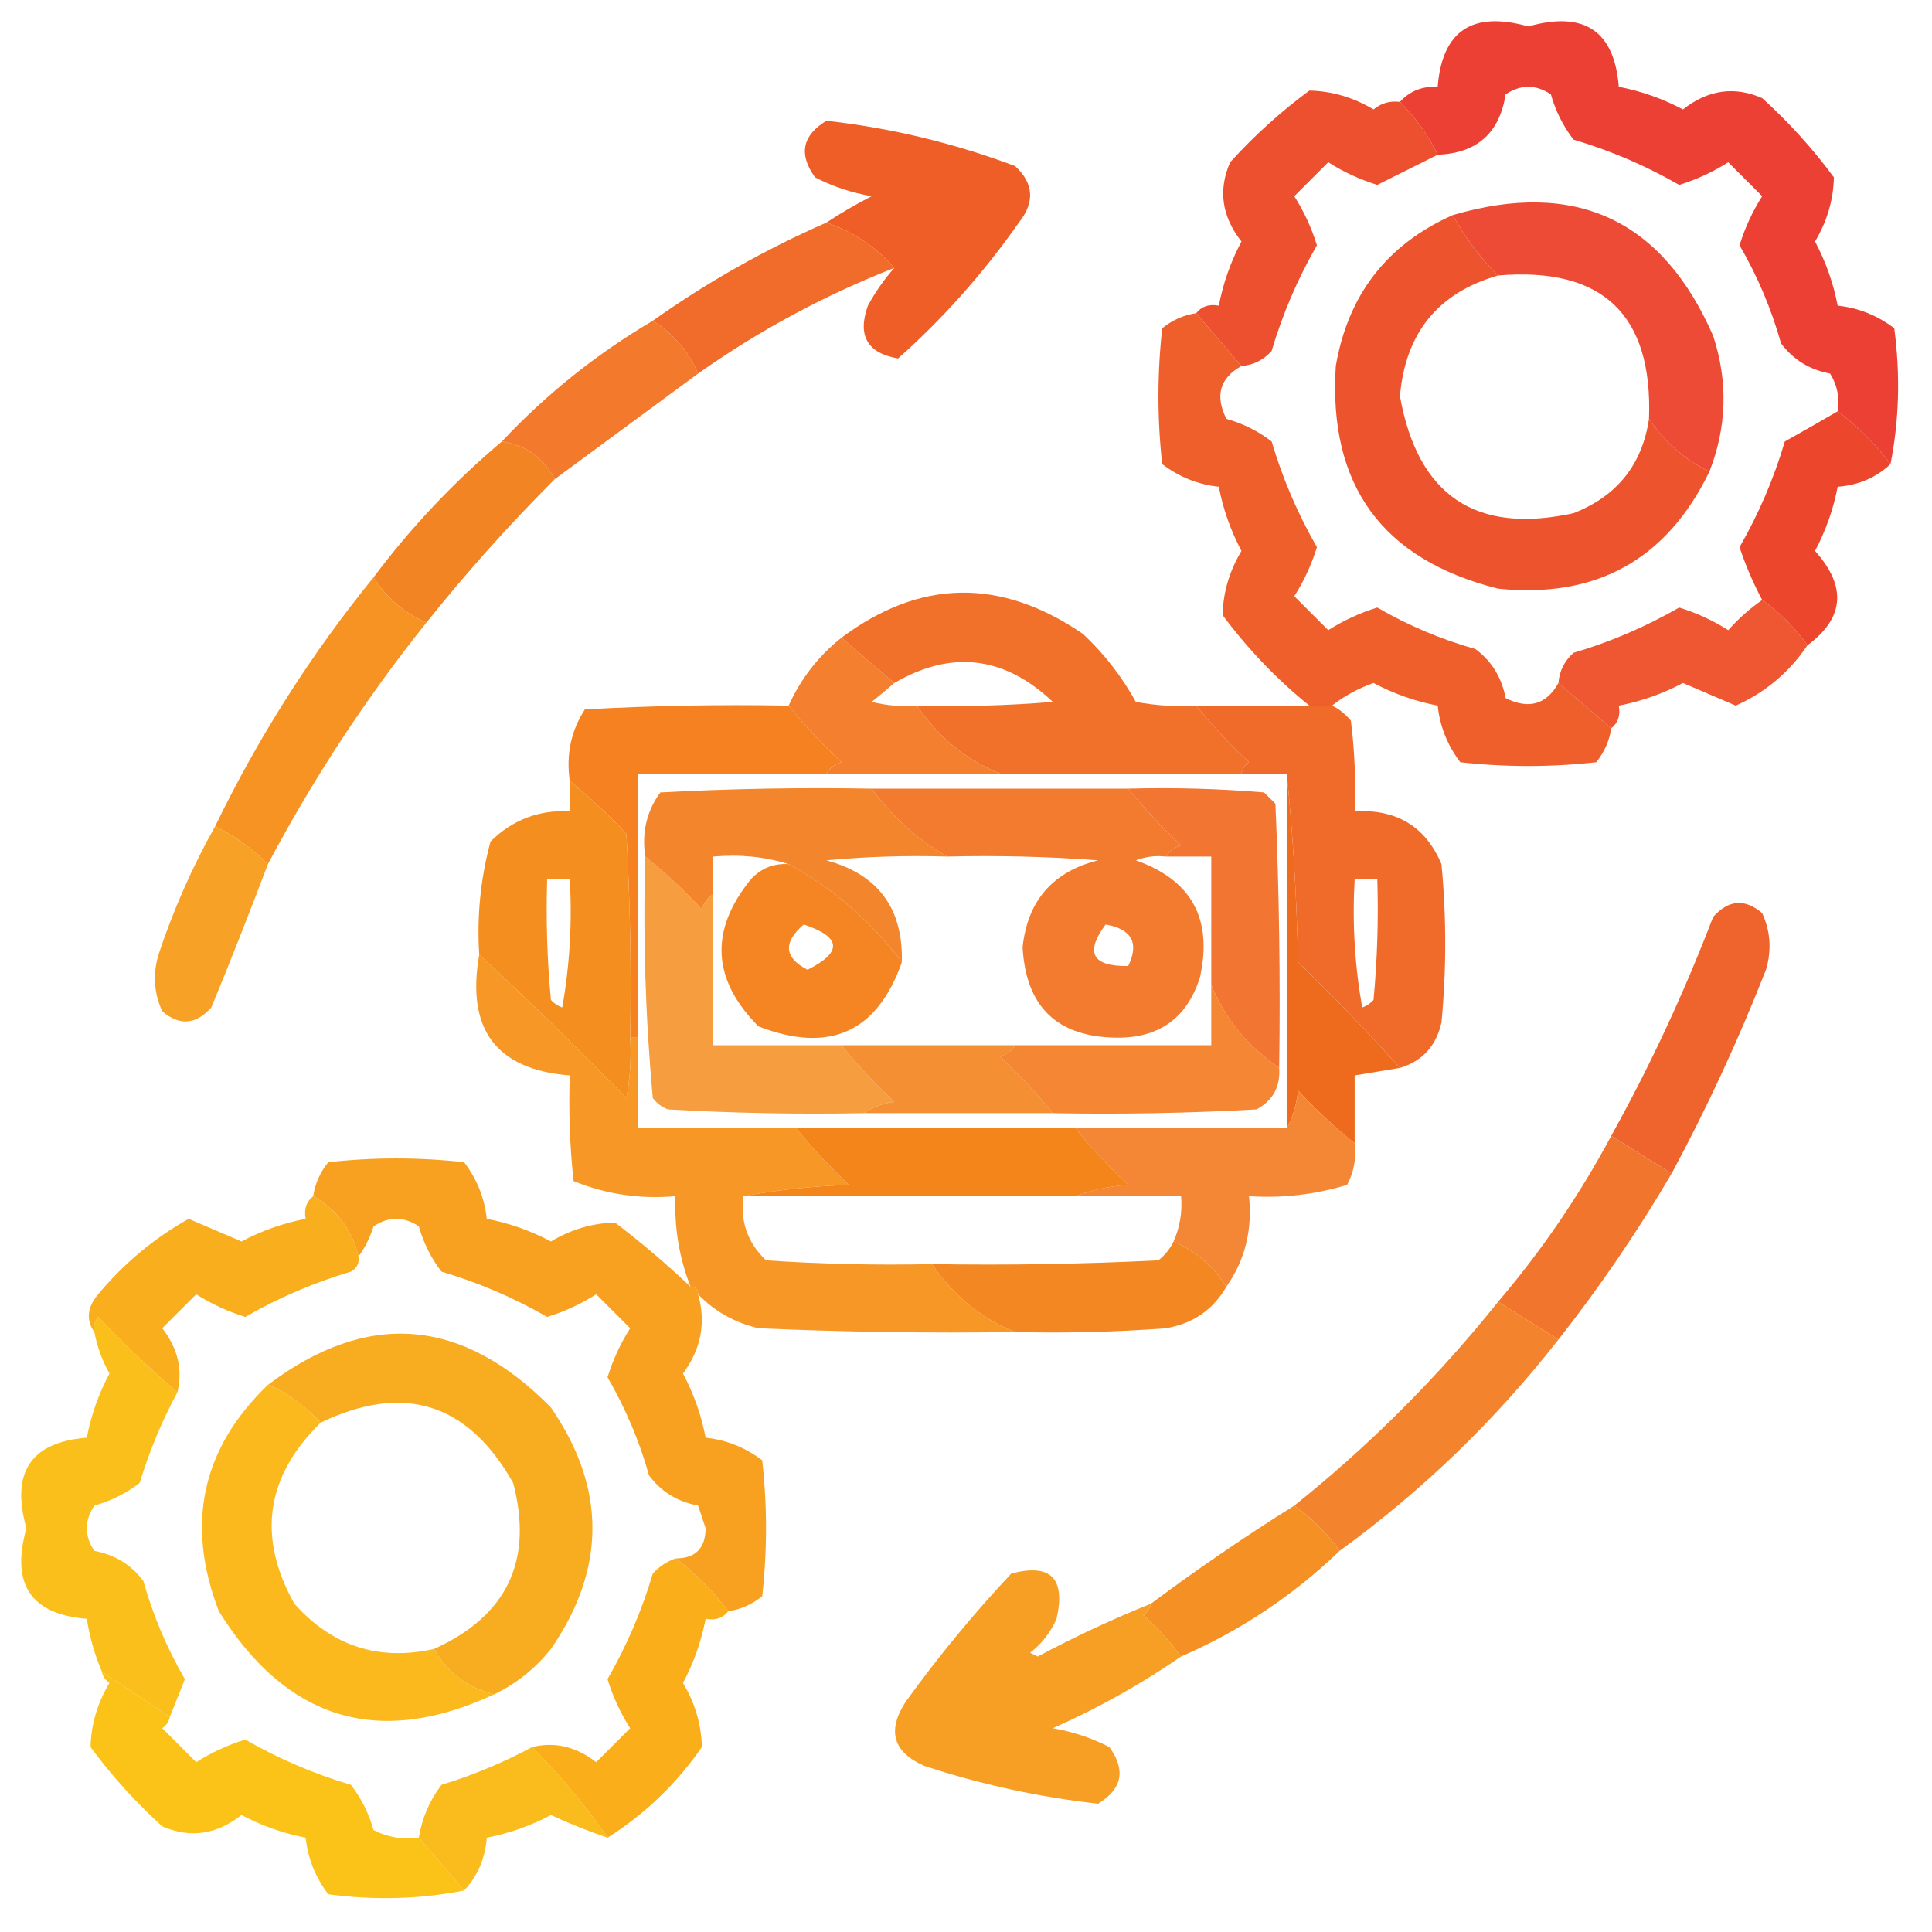 <?xml version="1.0" encoding="UTF-8"?>
<!DOCTYPE svg PUBLIC "-//W3C//DTD SVG 1.1//EN" "http://www.w3.org/Graphics/SVG/1.1/DTD/svg11.dtd">
<svg xmlns="http://www.w3.org/2000/svg" version="1.1" width="256px" height="256px" style="shape-rendering:geometricPrecision; text-rendering:geometricPrecision; image-rendering:optimizeQuality; fill-rule:evenodd; clip-rule:evenodd" xmlns:xlink="http://www.w3.org/1999/xlink">
<g><path style="opacity:0.939" fill="#ea3427" d="M 250.5,61.5 C 248.5,58.833 246.167,56.5 243.5,54.5C 243.785,52.712 243.452,51.045 242.5,49.5C 239.77,48.99 237.603,47.656 236,45.5C 234.718,40.936 232.885,36.602 230.5,32.5C 231.214,30.189 232.214,28.022 233.5,26C 232,24.5 230.5,23 229,21.5C 226.978,22.787 224.811,23.787 222.5,24.5C 218.065,21.949 213.399,19.949 208.5,18.5C 207.123,16.71 206.123,14.71 205.5,12.5C 203.5,11.167 201.5,11.167 199.5,12.5C 198.696,17.638 195.696,20.304 190.5,20.5C 189.246,17.907 187.58,15.573 185.5,13.5C 186.78,12.069 188.447,11.402 190.5,11.5C 191.094,4.076 195.094,1.409 202.5,3.5C 209.906,1.409 213.906,4.076 214.5,11.5C 217.477,12.071 220.31,13.071 223,14.5C 226.315,11.891 229.815,11.391 233.5,13C 237.036,16.201 240.203,19.701 243,23.5C 242.937,26.487 242.103,29.32 240.5,32C 241.929,34.69 242.929,37.523 243.5,40.5C 246.265,40.798 248.765,41.798 251,43.5C 251.819,49.681 251.653,55.681 250.5,61.5 Z"/></g>
<g><path style="opacity:0.967" fill="#ee5920" d="M 118.5,35.5 C 116.021,32.682 113.021,30.682 109.5,29.5C 111.382,28.249 113.382,27.082 115.5,26C 112.851,25.548 110.351,24.714 108,23.5C 105.797,20.447 106.297,17.947 109.5,16C 118.028,16.949 126.361,18.949 134.5,22C 136.984,24.284 137.151,26.784 135,29.5C 130.315,36.178 124.982,42.178 119,47.5C 114.916,46.798 113.583,44.465 115,40.5C 115.997,38.677 117.164,37.01 118.5,35.5 Z"/></g>
<g><path style="opacity:0.948" fill="#ec4724" d="M 185.5,13.5 C 187.58,15.573 189.246,17.907 190.5,20.5C 187.86,21.82 185.193,23.153 182.5,24.5C 180.189,23.787 178.022,22.787 176,21.5C 174.5,23 173,24.5 171.5,26C 172.786,28.022 173.786,30.189 174.5,32.5C 171.949,36.935 169.949,41.601 168.5,46.5C 167.423,47.705 166.09,48.372 164.5,48.5C 162.5,46.167 160.5,43.833 158.5,41.5C 159.209,40.596 160.209,40.263 161.5,40.5C 162.071,37.523 163.071,34.69 164.5,32C 161.891,28.685 161.391,25.185 163,21.5C 166.201,17.964 169.701,14.797 173.5,12C 176.487,12.063 179.32,12.896 182,14.5C 183.011,13.663 184.178,13.33 185.5,13.5 Z"/></g>
<g><path style="opacity:0.925" fill="#eb3d25" d="M 226.5,62.5 C 223.21,60.876 220.543,58.543 218.5,55.5C 219.01,41.677 212.343,35.344 198.5,36.5C 196.091,34.098 194.091,31.431 192.5,28.5C 208.765,23.748 220.265,29.081 227,44.5C 228.992,50.564 228.825,56.564 226.5,62.5 Z"/></g>
<g><path style="opacity:0.949" fill="#f0641f" d="M 109.5,29.5 C 113.021,30.682 116.021,32.682 118.5,35.5C 109.223,39.137 100.556,43.803 92.5,49.5C 91.243,46.573 89.243,44.239 86.5,42.5C 93.672,37.411 101.339,33.077 109.5,29.5 Z"/></g>
<g><path style="opacity:0.947" fill="#ec4b23" d="M 192.5,28.5 C 194.091,31.431 196.091,34.098 198.5,36.5C 190.545,38.796 186.212,44.13 185.5,52.5C 187.862,65.674 195.529,70.841 208.5,68C 214.268,65.737 217.601,61.57 218.5,55.5C 220.543,58.543 223.21,60.876 226.5,62.5C 220.838,74.167 211.505,79.334 198.5,78C 183.154,74.145 175.987,64.312 177,48.5C 178.62,39.051 183.787,32.384 192.5,28.5 Z"/></g>
<g><path style="opacity:0.928" fill="#f2701c" d="M 86.5,42.5 C 89.243,44.239 91.243,46.573 92.5,49.5C 86.148,54.191 79.815,58.858 73.5,63.5C 71.977,60.636 69.643,58.969 66.5,58.5C 72.397,52.216 79.064,46.883 86.5,42.5 Z"/></g>
<g><path style="opacity:0.949" fill="#ee5721" d="M 158.5,41.5 C 160.5,43.833 162.5,46.167 164.5,48.5C 161.637,50.098 160.97,52.431 162.5,55.5C 164.711,56.123 166.711,57.123 168.5,58.5C 169.949,63.399 171.949,68.065 174.5,72.5C 173.786,74.811 172.786,76.978 171.5,79C 173,80.5 174.5,82 176,83.5C 178.022,82.213 180.189,81.213 182.5,80.5C 186.603,82.885 190.936,84.718 195.5,86C 197.656,87.603 198.99,89.77 199.5,92.5C 202.569,94.03 204.902,93.363 206.5,90.5C 208.833,92.5 211.167,94.5 213.5,96.5C 213.249,98.17 212.582,99.67 211.5,101C 205.5,101.667 199.5,101.667 193.5,101C 191.798,98.765 190.798,96.265 190.5,93.5C 187.523,92.929 184.69,91.929 182,90.5C 179.942,91.229 178.109,92.229 176.5,93.5C 175.5,93.5 174.5,93.5 173.5,93.5C 169.197,90.028 165.364,86.028 162,81.5C 162.063,78.513 162.897,75.68 164.5,73C 163.071,70.31 162.071,67.477 161.5,64.5C 158.735,64.202 156.235,63.202 154,61.5C 153.333,55.5 153.333,49.5 154,43.5C 155.33,42.418 156.83,41.751 158.5,41.5 Z"/></g>
<g><path style="opacity:0.95" fill="#f37e1a" d="M 66.5,58.5 C 69.643,58.969 71.977,60.636 73.5,63.5C 67.463,69.535 61.796,75.869 56.5,82.5C 53.573,81.243 51.239,79.243 49.5,76.5C 54.463,69.87 60.13,63.87 66.5,58.5 Z"/></g>
<g><path style="opacity:0.963" fill="#eb4025" d="M 243.5,54.5 C 246.167,56.5 248.5,58.833 250.5,61.5C 248.574,63.293 246.241,64.293 243.5,64.5C 242.929,67.477 241.929,70.31 240.5,73C 244.729,77.713 244.396,81.879 239.5,85.5C 237.833,83.167 235.833,81.167 233.5,79.5C 232.312,77.278 231.312,74.945 230.5,72.5C 233.051,68.065 235.051,63.399 236.5,58.5C 238.904,57.157 241.238,55.823 243.5,54.5 Z"/></g>
<g><path style="opacity:0.945" fill="#f0691e" d="M 158.5,93.5 C 160.628,96.13 162.961,98.63 165.5,101C 164.944,101.383 164.611,101.883 164.5,102.5C 153.833,102.5 143.167,102.5 132.5,102.5C 128.016,100.7 124.349,97.7 121.5,93.5C 127.509,93.666 133.509,93.499 139.5,93C 133.075,86.927 126.075,86.094 118.5,90.5C 116.167,88.5 113.833,86.5 111.5,84.5C 121.93,76.706 132.596,76.54 143.5,84C 146.317,86.638 148.65,89.638 150.5,93C 153.146,93.497 155.813,93.664 158.5,93.5 Z"/></g>
<g><path style="opacity:0.928" fill="#ed4b23" d="M 233.5,79.5 C 235.833,81.167 237.833,83.167 239.5,85.5C 237.099,89.067 233.932,91.734 230,93.5C 227.65,92.496 225.316,91.496 223,90.5C 220.31,91.929 217.477,92.929 214.5,93.5C 214.737,94.791 214.404,95.791 213.5,96.5C 211.167,94.5 208.833,92.5 206.5,90.5C 206.628,88.91 207.295,87.577 208.5,86.5C 213.399,85.051 218.065,83.051 222.5,80.5C 224.811,81.213 226.978,82.213 229,83.5C 230.371,81.959 231.871,80.625 233.5,79.5 Z"/></g>
<g><path style="opacity:0.914" fill="#f1731c" d="M 111.5,84.5 C 113.833,86.5 116.167,88.5 118.5,90.5C 117.571,91.315 116.571,92.148 115.5,93C 117.473,93.496 119.473,93.662 121.5,93.5C 124.349,97.7 128.016,100.7 132.5,102.5C 124.833,102.5 117.167,102.5 109.5,102.5C 109.918,101.778 110.584,101.278 111.5,101C 108.961,98.63 106.628,96.13 104.5,93.5C 106.12,89.918 108.453,86.918 111.5,84.5 Z"/></g>
<g><path style="opacity:0.945" fill="#f58d17" d="M 49.5,76.5 C 51.239,79.243 53.573,81.243 56.5,82.5C 48.492,92.519 41.492,103.186 35.5,114.5C 33.427,112.42 31.093,110.754 28.5,109.5C 34.265,97.617 41.265,86.617 49.5,76.5 Z"/></g>
<g><path style="opacity:0.972" fill="#f47e1a" d="M 104.5,93.5 C 106.628,96.13 108.961,98.63 111.5,101C 110.584,101.278 109.918,101.778 109.5,102.5C 101.167,102.5 92.833,102.5 84.5,102.5C 84.5,114.167 84.5,125.833 84.5,137.5C 84.167,137.5 83.833,137.5 83.5,137.5C 83.666,128.494 83.5,119.494 83,110.5C 80.63,107.961 78.13,105.628 75.5,103.5C 74.993,99.993 75.66,96.826 77.5,94C 86.494,93.5 95.494,93.334 104.5,93.5 Z"/></g>
<g><path style="opacity:0.947" fill="#ef621f" d="M 158.5,93.5 C 163.5,93.5 168.5,93.5 173.5,93.5C 174.5,93.5 175.5,93.5 176.5,93.5C 177.458,93.953 178.292,94.62 179,95.5C 179.499,99.486 179.666,103.486 179.5,107.5C 185.067,107.192 188.9,109.525 191,114.5C 191.667,121.5 191.667,128.5 191,135.5C 190.294,138.607 188.461,140.607 185.5,141.5C 181.203,136.702 176.703,132.035 172,127.5C 171.829,118.99 171.329,110.657 170.5,102.5C 168.5,102.5 166.5,102.5 164.5,102.5C 164.611,101.883 164.944,101.383 165.5,101C 162.961,98.63 160.628,96.13 158.5,93.5 Z M 179.5,116.5 C 180.5,116.5 181.5,116.5 182.5,116.5C 182.666,121.844 182.499,127.177 182,132.5C 181.586,132.957 181.086,133.291 180.5,133.5C 179.505,127.872 179.171,122.206 179.5,116.5 Z"/></g>
<g><path style="opacity:0.915" fill="#f27b1b" d="M 115.5,104.5 C 118.261,108.267 121.594,111.267 125.5,113.5C 120.156,113.334 114.823,113.501 109.5,114C 116.352,115.865 119.686,120.365 119.5,127.5C 115.385,122.046 110.385,117.712 104.5,114.5C 101.375,113.521 98.042,113.187 94.5,113.5C 94.5,115.167 94.5,116.833 94.5,118.5C 93.778,118.918 93.278,119.584 93,120.5C 90.63,117.961 88.13,115.628 85.5,113.5C 85.02,110.315 85.686,107.481 87.5,105C 96.827,104.5 106.161,104.334 115.5,104.5 Z"/></g>
<g><path style="opacity:0.916" fill="#f1701d" d="M 115.5,104.5 C 126.833,104.5 138.167,104.5 149.5,104.5C 151.628,107.13 153.961,109.63 156.5,112C 155.584,112.278 154.918,112.778 154.5,113.5C 153.127,113.343 151.793,113.51 150.5,114C 157.885,116.598 160.718,121.765 159,129.5C 157.3,134.866 153.634,137.533 148,137.5C 140.089,137.423 135.923,133.423 135.5,125.5C 136.165,119.335 139.499,115.502 145.5,114C 138.842,113.5 132.175,113.334 125.5,113.5C 121.594,111.267 118.261,108.267 115.5,104.5 Z M 146.5,122.5 C 149.966,123.109 150.966,124.942 149.5,128C 144.722,128.073 143.722,126.24 146.5,122.5 Z"/></g>
<g><path style="opacity:0.914" fill="#f0691e" d="M 149.5,104.5 C 155.509,104.334 161.509,104.501 167.5,105C 168,105.5 168.5,106 169,106.5C 169.5,118.162 169.667,129.829 169.5,141.5C 165.3,138.651 162.3,134.984 160.5,130.5C 160.5,124.833 160.5,119.167 160.5,113.5C 158.5,113.5 156.5,113.5 154.5,113.5C 154.918,112.778 155.584,112.278 156.5,112C 153.961,109.63 151.628,107.13 149.5,104.5 Z"/></g>
<g><path style="opacity:0.925" fill="#f69b15" d="M 28.5,109.5 C 31.093,110.754 33.427,112.42 35.5,114.5C 33.105,120.849 30.605,127.182 28,133.5C 25.952,135.787 23.785,135.954 21.5,134C 20.398,131.599 20.231,129.099 21,126.5C 22.965,120.572 25.465,114.906 28.5,109.5 Z"/></g>
<g><path style="opacity:0.966" fill="#f48b18" d="M 75.5,103.5 C 78.13,105.628 80.63,107.961 83,110.5C 83.5,119.494 83.666,128.494 83.5,137.5C 83.664,140.187 83.497,142.854 83,145.5C 76.632,138.964 70.132,132.631 63.5,126.5C 63.175,121.401 63.675,116.401 65,111.5C 67.913,108.627 71.413,107.294 75.5,107.5C 75.5,106.167 75.5,104.833 75.5,103.5 Z M 72.5,116.5 C 73.5,116.5 74.5,116.5 75.5,116.5C 75.829,122.206 75.495,127.872 74.5,133.5C 73.914,133.291 73.414,132.957 73,132.5C 72.501,127.177 72.334,121.844 72.5,116.5 Z"/></g>
<g><path style="opacity:0.964" fill="#f3811a" d="M 104.5,114.5 C 110.385,117.712 115.385,122.046 119.5,127.5C 116.219,136.803 109.885,139.637 100.5,136C 94.327,129.786 93.993,123.286 99.5,116.5C 100.85,115.05 102.516,114.383 104.5,114.5 Z M 106.5,122.5 C 111.505,124.163 111.672,126.163 107,128.5C 103.897,126.888 103.73,124.888 106.5,122.5 Z"/></g>
<g><path style="opacity:0.932" fill="#f59017" d="M 63.5,126.5 C 70.132,132.631 76.632,138.964 83,145.5C 83.497,142.854 83.664,140.187 83.5,137.5C 83.833,137.5 84.167,137.5 84.5,137.5C 84.5,141.5 84.5,145.5 84.5,149.5C 91.5,149.5 98.5,149.5 105.5,149.5C 107.628,152.13 109.961,154.63 112.5,157C 107.649,157.174 102.982,157.674 98.5,158.5C 98.07,161.862 99.07,164.695 101.5,167C 108.826,167.5 116.159,167.666 123.5,167.5C 126.349,171.7 130.016,174.7 134.5,176.5C 123.162,176.667 111.828,176.5 100.5,176C 97.352,175.262 94.685,173.762 92.5,171.5C 92.5,170.833 92.167,170.5 91.5,170.5C 89.998,166.658 89.332,162.658 89.5,158.5C 84.794,158.915 80.294,158.248 76,156.5C 75.501,151.845 75.334,147.179 75.5,142.5C 65.756,141.732 61.756,136.399 63.5,126.5 Z"/></g>
<g><path style="opacity:0.938" fill="#ee5b20" d="M 221.5,155.5 C 218.833,153.833 216.167,152.167 213.5,150.5C 218.663,141.195 223.163,131.528 227,121.5C 229.048,119.213 231.215,119.046 233.5,121C 234.602,123.401 234.769,125.901 234,128.5C 230.366,137.766 226.2,146.766 221.5,155.5 Z"/></g>
<g><path style="opacity:0.993" fill="#ee6b1d" d="M 170.5,102.5 C 171.329,110.657 171.829,118.99 172,127.5C 176.703,132.035 181.203,136.702 185.5,141.5C 183.5,141.833 181.5,142.167 179.5,142.5C 179.5,145.5 179.5,148.5 179.5,151.5C 176.87,149.372 174.37,147.039 172,144.5C 171.802,146.382 171.302,148.048 170.5,149.5C 170.5,133.833 170.5,118.167 170.5,102.5 Z"/></g>
<g><path style="opacity:0.827" fill="#f48918" d="M 85.5,113.5 C 88.13,115.628 90.63,117.961 93,120.5C 93.278,119.584 93.778,118.918 94.5,118.5C 94.5,125.167 94.5,131.833 94.5,138.5C 100.167,138.5 105.833,138.5 111.5,138.5C 113.628,141.13 115.961,143.63 118.5,146C 116.942,146.21 115.609,146.71 114.5,147.5C 105.827,147.666 97.16,147.5 88.5,147C 87.692,146.692 87.025,146.192 86.5,145.5C 85.523,134.885 85.19,124.219 85.5,113.5 Z"/></g>
<g><path style="opacity:0.881" fill="#f3801a" d="M 111.5,138.5 C 119.167,138.5 126.833,138.5 134.5,138.5C 134.082,139.222 133.416,139.722 132.5,140C 135.039,142.37 137.372,144.87 139.5,147.5C 131.167,147.5 122.833,147.5 114.5,147.5C 115.609,146.71 116.942,146.21 118.5,146C 115.961,143.63 113.628,141.13 111.5,138.5 Z"/></g>
<g><path style="opacity:0.89" fill="#f2771b" d="M 160.5,130.5 C 162.3,134.984 165.3,138.651 169.5,141.5C 169.671,143.993 168.671,145.826 166.5,147C 157.506,147.5 148.506,147.666 139.5,147.5C 137.372,144.87 135.039,142.37 132.5,140C 133.416,139.722 134.082,139.222 134.5,138.5C 143.167,138.5 151.833,138.5 160.5,138.5C 160.5,135.833 160.5,133.167 160.5,130.5 Z"/></g>
<g><path style="opacity:0.992" fill="#f3841a" d="M 105.5,149.5 C 117.833,149.5 130.167,149.5 142.5,149.5C 144.628,152.13 146.961,154.63 149.5,157C 146.964,157.186 144.631,157.686 142.5,158.5C 127.833,158.5 113.167,158.5 98.5,158.5C 102.982,157.674 107.649,157.174 112.5,157C 109.961,154.63 107.628,152.13 105.5,149.5 Z"/></g>
<g><path style="opacity:0.881" fill="#f2771c" d="M 179.5,151.5 C 179.739,153.467 179.406,155.301 178.5,157C 174.27,158.29 169.936,158.79 165.5,158.5C 165.966,162.982 164.966,166.982 162.5,170.5C 160.761,167.757 158.427,165.757 155.5,164.5C 156.341,162.621 156.675,160.621 156.5,158.5C 151.833,158.5 147.167,158.5 142.5,158.5C 144.631,157.686 146.964,157.186 149.5,157C 146.961,154.63 144.628,152.13 142.5,149.5C 151.833,149.5 161.167,149.5 170.5,149.5C 171.302,148.048 171.802,146.382 172,144.5C 174.37,147.039 176.87,149.372 179.5,151.5 Z"/></g>
<g><path style="opacity:0.944" fill="#f79c15" d="M 91.5,170.5 C 92.167,170.5 92.5,170.833 92.5,171.5C 93.572,175.239 92.906,178.739 90.5,182C 91.929,184.69 92.929,187.523 93.5,190.5C 96.265,190.798 98.765,191.798 101,193.5C 101.667,199.5 101.667,205.5 101,211.5C 99.67,212.582 98.17,213.249 96.5,213.5C 94.473,210.806 92.139,208.473 89.5,206.5C 92.136,206.509 93.469,205.175 93.5,202.5C 93.167,201.5 92.833,200.5 92.5,199.5C 89.77,198.99 87.603,197.656 86,195.5C 84.718,190.936 82.885,186.603 80.5,182.5C 81.213,180.189 82.213,178.022 83.5,176C 82,174.5 80.5,173 79,171.5C 76.978,172.786 74.811,173.786 72.5,174.5C 68.065,171.949 63.399,169.949 58.5,168.5C 57.123,166.711 56.123,164.711 55.5,162.5C 53.5,161.167 51.5,161.167 49.5,162.5C 49.006,164.026 48.339,165.359 47.5,166.5C 46.687,163.011 44.687,160.344 41.5,158.5C 41.751,156.83 42.418,155.33 43.5,154C 49.5,153.333 55.5,153.333 61.5,154C 63.202,156.235 64.202,158.735 64.5,161.5C 67.477,162.071 70.31,163.071 73,164.5C 75.68,162.897 78.513,162.063 81.5,162C 85,164.669 88.333,167.502 91.5,170.5 Z"/></g>
<g><path style="opacity:0.952" fill="#f9ab12" d="M 41.5,158.5 C 44.687,160.344 46.687,163.011 47.5,166.5C 47.631,167.376 47.297,168.043 46.5,168.5C 41.601,169.949 36.935,171.949 32.5,174.5C 30.189,173.786 28.022,172.786 26,171.5C 24.5,173 23,174.5 21.5,176C 23.572,178.672 24.239,181.505 23.5,184.5C 19.869,181.371 16.369,178.037 13,174.5C 12.536,175.094 12.369,175.761 12.5,176.5C 11.379,174.911 11.546,173.244 13,171.5C 16.427,167.399 20.427,164.066 25,161.5C 27.35,162.504 29.684,163.504 32,164.5C 34.69,163.071 37.523,162.071 40.5,161.5C 40.263,160.209 40.596,159.209 41.5,158.5 Z"/></g>
<g><path style="opacity:0.923" fill="#f16a1d" d="M 213.5,150.5 C 216.167,152.167 218.833,153.833 221.5,155.5C 216.994,163.18 211.994,170.513 206.5,177.5C 203.833,175.833 201.167,174.167 198.5,172.5C 204.282,165.715 209.282,158.382 213.5,150.5 Z"/></g>
<g><path style="opacity:0.958" fill="#f38419" d="M 155.5,164.5 C 158.427,165.757 160.761,167.757 162.5,170.5C 160.737,173.556 158.07,175.389 154.5,176C 147.842,176.5 141.175,176.666 134.5,176.5C 130.016,174.7 126.349,171.7 123.5,167.5C 133.506,167.666 143.506,167.5 153.5,167C 154.381,166.292 155.047,165.458 155.5,164.5 Z"/></g>
<g><path style="opacity:0.938" fill="#f8a713" d="M 65.5,224.5 C 62.011,223.687 59.344,221.687 57.5,218.5C 67.187,214.125 70.687,206.792 68,196.5C 62.009,185.892 53.509,183.225 42.5,188.5C 40.178,186.075 37.845,184.409 35.5,183.5C 48.722,173.543 61.222,174.543 73,186.5C 80.333,197.167 80.333,207.833 73,218.5C 70.913,221.094 68.413,223.094 65.5,224.5 Z"/></g>
<g><path style="opacity:0.918" fill="#f2791b" d="M 198.5,172.5 C 201.167,174.167 203.833,175.833 206.5,177.5C 198.128,188.206 188.461,197.539 177.5,205.5C 175.833,203.167 173.833,201.167 171.5,199.5C 181.473,191.527 190.473,182.527 198.5,172.5 Z"/></g>
<g><path style="opacity:0.952" fill="#fabc0f" d="M 23.5,184.5 C 21.45,188.309 19.784,192.309 18.5,196.5C 16.71,197.877 14.71,198.877 12.5,199.5C 11.167,201.5 11.167,203.5 12.5,205.5C 15.23,206.01 17.397,207.344 19,209.5C 20.282,214.064 22.115,218.397 24.5,222.5C 23.826,224.195 23.159,225.862 22.5,227.5C 19.5,225.5 16.5,223.5 13.5,221.5C 12.545,219.254 11.878,216.921 11.5,214.5C 4.076,213.906 1.409,209.906 3.5,202.5C 1.409,195.094 4.076,191.094 11.5,190.5C 12.071,187.523 13.071,184.69 14.5,182C 13.536,180.275 12.869,178.441 12.5,176.5C 12.369,175.761 12.536,175.094 13,174.5C 16.369,178.037 19.869,181.371 23.5,184.5 Z"/></g>
<g><path style="opacity:0.945" fill="#fab510" d="M 35.5,183.5 C 37.845,184.409 40.178,186.075 42.5,188.5C 35.217,195.627 34.05,203.627 39,212.5C 44.032,218.131 50.199,220.131 57.5,218.5C 59.344,221.687 62.011,223.687 65.5,224.5C 50.185,231.626 38.018,227.959 29,213.5C 24.56,201.94 26.726,191.94 35.5,183.5 Z"/></g>
<g><path style="opacity:0.943" fill="#f58b18" d="M 171.5,199.5 C 173.833,201.167 175.833,203.167 177.5,205.5C 171.369,211.404 164.369,216.071 156.5,219.5C 155.04,217.537 153.373,215.704 151.5,214C 152.056,213.617 152.389,213.117 152.5,212.5C 158.623,207.932 164.956,203.599 171.5,199.5 Z"/></g>
<g><path style="opacity:0.935" fill="#f69916" d="M 152.5,212.5 C 152.389,213.117 152.056,213.617 151.5,214C 153.373,215.704 155.04,217.537 156.5,219.5C 151.187,223.16 145.52,226.327 139.5,229C 142.149,229.452 144.649,230.286 147,231.5C 149.203,234.553 148.703,237.053 145.5,239C 137.725,238.142 130.058,236.475 122.5,234C 118.337,232.184 117.503,229.351 120,225.5C 124.313,219.522 128.98,213.856 134,208.5C 139.219,207.126 141.219,209.126 140,214.5C 139.215,216.286 138.049,217.786 136.5,219C 136.833,219.167 137.167,219.333 137.5,219.5C 142.401,216.882 147.401,214.548 152.5,212.5 Z"/></g>
<g><path style="opacity:0.962" fill="#f9ab12" d="M 89.5,206.5 C 92.139,208.473 94.473,210.806 96.5,213.5C 95.791,214.404 94.791,214.737 93.5,214.5C 92.929,217.477 91.929,220.31 90.5,223C 92.103,225.68 92.937,228.513 93,231.5C 89.624,236.377 85.457,240.377 80.5,243.5C 77.567,239.227 74.233,235.227 70.5,231.5C 73.495,230.761 76.328,231.428 79,233.5C 80.5,232 82,230.5 83.5,229C 82.213,226.978 81.213,224.811 80.5,222.5C 83.051,218.065 85.051,213.399 86.5,208.5C 87.357,207.575 88.357,206.908 89.5,206.5 Z"/></g>
<g><path style="opacity:0.958" fill="#fbc00e" d="M 13.5,221.5 C 16.5,223.5 19.5,225.5 22.5,227.5C 22.389,228.117 22.056,228.617 21.5,229C 23,230.5 24.5,232 26,233.5C 28.022,232.214 30.189,231.214 32.5,230.5C 36.935,233.051 41.601,235.051 46.5,236.5C 47.877,238.289 48.877,240.289 49.5,242.5C 51.396,243.466 53.396,243.799 55.5,243.5C 57.5,245.833 59.5,248.167 61.5,250.5C 55.681,251.653 49.681,251.819 43.5,251C 41.798,248.765 40.798,246.265 40.5,243.5C 37.523,242.929 34.69,241.929 32,240.5C 28.685,243.109 25.185,243.609 21.5,242C 17.964,238.799 14.797,235.299 12,231.5C 12.063,228.513 12.896,225.68 14.5,223C 13.944,222.617 13.611,222.117 13.5,221.5 Z"/></g>
<g><path style="opacity:0.948" fill="#fab710" d="M 70.5,231.5 C 74.233,235.227 77.567,239.227 80.5,243.5C 77.95,242.642 75.45,241.642 73,240.5C 70.31,241.929 67.477,242.929 64.5,243.5C 64.293,246.241 63.293,248.574 61.5,250.5C 59.5,248.167 57.5,245.833 55.5,243.5C 55.918,240.91 56.918,238.577 58.5,236.5C 62.691,235.216 66.691,233.55 70.5,231.5 Z"/></g>
</svg>
